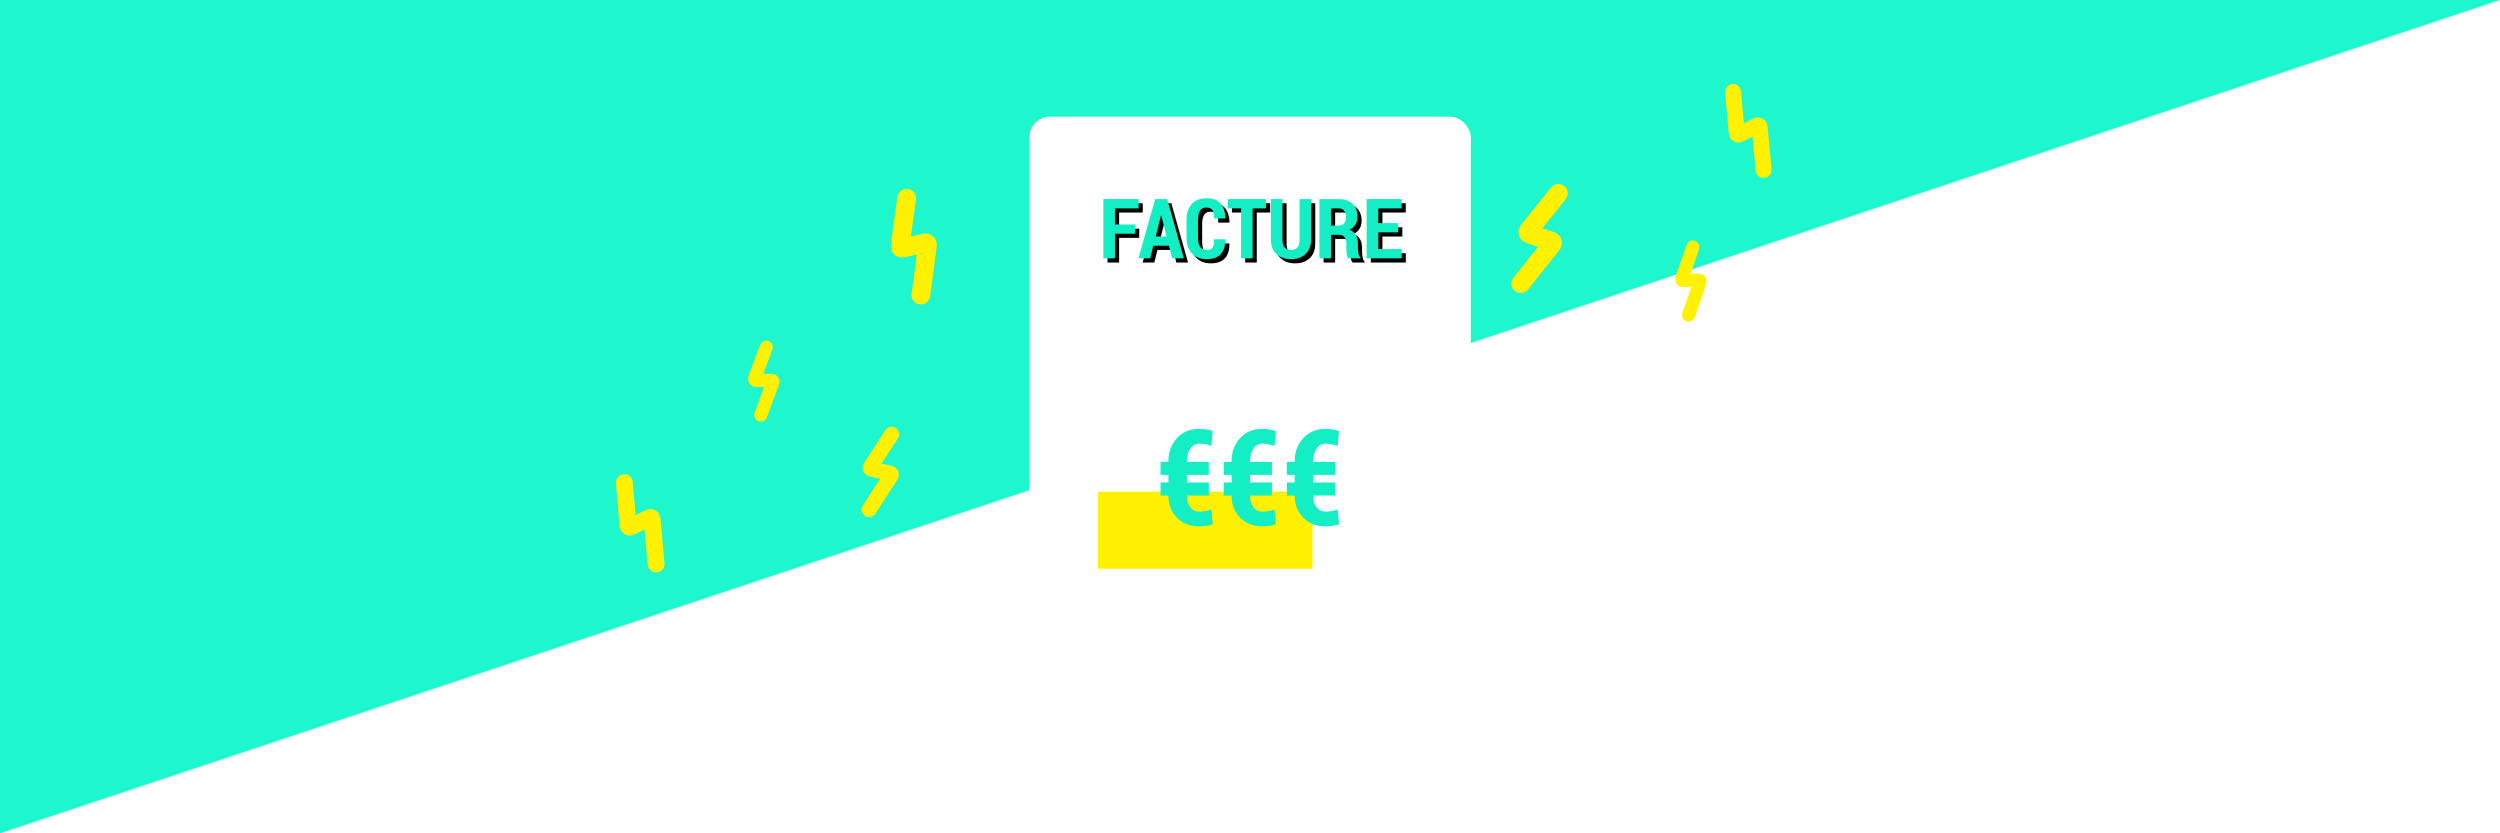 <?xml version="1.0" encoding="UTF-8" standalone="no"?>
<svg width="1200px" height="400px" viewBox="0 0 1200 400" version="1.1" xmlns="http://www.w3.org/2000/svg" xmlns:xlink="http://www.w3.org/1999/xlink" style="background: #14EEC4;">
    <!-- Generator: Sketch 48.2 (47327) - http://www.bohemiancoding.com/sketch -->
    <title>facture électricité</title>
    <desc>Created with Sketch.</desc>
    <defs>
        <path d="M544.826,112.184 L535.178,112.184 L535.178,124 L529.611,124 L529.611,95.562 L546.525,95.562 L546.525,100.016 L535.178,100.016 L535.178,107.75 L544.826,107.75 L544.826,112.184 Z M561.096,117.965 L553.596,117.965 L552.072,124 L546.467,124 L554.475,95.562 L560.256,95.562 L568.244,124 L562.639,124 L561.096,117.965 Z M554.729,113.492 L559.963,113.492 L557.404,103.434 L557.287,103.434 L554.729,113.492 Z M588.068,114.84 L588.127,114.957 C588.153,118.082 587.411,120.439 585.9,122.027 C584.39,123.616 582.163,124.41 579.221,124.41 C576.278,124.41 573.928,123.508 572.17,121.705 C570.412,119.902 569.533,117.346 569.533,114.039 L569.533,105.543 C569.533,102.249 570.383,99.693 572.082,97.877 C573.781,96.061 576.057,95.152 578.908,95.152 C581.929,95.152 584.211,95.96 585.754,97.574 C587.297,99.189 588.094,101.578 588.146,104.742 L588.088,104.859 L582.736,104.859 C582.814,102.997 582.561,101.656 581.975,100.836 C581.389,100.016 580.367,99.605 578.908,99.605 C577.658,99.605 576.701,100.094 576.037,101.07 C575.373,102.047 575.041,103.525 575.041,105.504 L575.041,114.039 C575.041,116.044 575.396,117.535 576.105,118.512 C576.815,119.488 577.854,119.977 579.221,119.977 C580.562,119.977 581.496,119.589 582.023,118.814 C582.551,118.04 582.782,116.715 582.717,114.84 L588.068,114.84 Z M607.658,100.016 L601.252,100.016 L601.252,124 L595.705,124 L595.705,100.016 L589.338,100.016 L589.338,95.562 L607.658,95.562 L607.658,100.016 Z M629.318,95.562 L629.318,114.918 C629.318,117.952 628.43,120.292 626.652,121.939 C624.875,123.587 622.548,124.41 619.67,124.41 C616.792,124.41 614.465,123.583 612.688,121.93 C610.91,120.276 610.021,117.939 610.021,114.918 L610.021,95.562 L615.568,95.562 L615.568,114.918 C615.568,116.65 615.926,117.926 616.643,118.746 C617.359,119.566 618.368,119.977 619.67,119.977 C621.011,119.977 622.033,119.586 622.736,118.805 C623.439,118.023 623.791,116.728 623.791,114.918 L623.791,95.562 L629.318,95.562 Z M638.869,112.691 L638.869,124 L633.322,124 L633.322,95.582 L642.6,95.582 C645.399,95.582 647.596,96.321 649.191,97.799 C650.786,99.277 651.584,101.331 651.584,103.961 C651.584,105.445 651.252,106.725 650.588,107.799 C649.924,108.873 648.954,109.729 647.678,110.367 C649.136,110.862 650.187,111.682 650.832,112.828 C651.477,113.974 651.799,115.406 651.799,117.125 L651.799,119.137 C651.799,119.918 651.89,120.755 652.072,121.646 C652.255,122.538 652.574,123.186 653.029,123.59 L653.029,124 L647.287,124 C646.831,123.583 646.545,122.906 646.428,121.969 C646.311,121.031 646.252,120.074 646.252,119.098 L646.252,117.164 C646.252,115.745 645.962,114.645 645.383,113.863 C644.803,113.082 643.973,112.691 642.893,112.691 L638.869,112.691 Z M638.869,108.258 L642.58,108.258 C643.713,108.258 644.572,107.913 645.158,107.223 C645.744,106.533 646.037,105.549 646.037,104.273 C646.037,102.971 645.744,101.936 645.158,101.168 C644.572,100.4 643.719,100.016 642.6,100.016 L638.869,100.016 L638.869,108.258 Z M671.115,111.52 L661.564,111.52 L661.564,119.566 L672.795,119.566 L672.795,124 L655.998,124 L655.998,95.562 L672.756,95.562 L672.756,100.016 L661.564,100.016 L661.564,107.086 L671.115,107.086 L671.115,111.52 Z" id="path-1"></path>
        <filter x="-0.7%" y="-3.4%" width="102.8%" height="113.7%" filterUnits="objectBoundingBox" id="filter-2">
            <feOffset dx="2" dy="2" in="SourceAlpha" result="shadowOffsetOuter1"></feOffset>
            <feColorMatrix values="0 0 0 0 1   0 0 0 0 0.945   0 0 0 0 0  0 0 0 1 0" type="matrix" in="shadowOffsetOuter1"></feColorMatrix>
        </filter>
    </defs>
    <g id="Headers" stroke="none" stroke-width="1" fill="none" fill-rule="evenodd">
        <g id="facture-électricité">
            <polygon id="Rectangle" fill="#1EF7CD" points="0 0 1200 0 0 400"></polygon>
            <rect id="Rectangle-10" fill="#FFFFFF" x="494" y="56" width="212" height="288" rx="10"></rect>
            <g id="FACTURE">
                <use fill="black" fill-opacity="1" filter="url(#filter-2)" xlink:href="#path-1"></use>
                <use fill="#14EEC4" fill-rule="evenodd" xlink:href="#path-1"></use>
            </g>
            <rect id="Rectangle-2" fill="#FFF100" x="527" y="236" width="103" height="37"></rect>
            <path d="M580.219,237.844 L569.719,237.844 L569.719,238.219 C569.719,240.24 570.234,241.969 571.266,243.406 C572.297,244.844 573.75,245.562 575.625,245.562 C576.625,245.562 577.62,245.479 578.609,245.312 C579.599,245.146 580.552,244.885 581.469,244.531 L582.094,251.688 C581.052,252 579.99,252.24 578.906,252.406 C577.823,252.573 576.729,252.656 575.625,252.656 C571.208,252.656 567.641,251.255 564.922,248.453 C562.203,245.651 560.844,242.24 560.844,238.219 L560.844,237.844 L557.062,237.844 L557.062,231.594 L560.844,231.594 L560.844,227.938 L557.062,227.938 L557.062,221.688 L560.844,221.688 L560.844,221.188 C560.844,216.937 562.198,213.318 564.906,210.328 C567.615,207.339 571.177,205.844 575.594,205.844 C576.656,205.844 577.703,205.927 578.734,206.094 C579.766,206.26 580.885,206.5 582.094,206.812 L581.469,214.062 C580.531,213.729 579.568,213.464 578.578,213.266 C577.589,213.068 576.594,212.969 575.594,212.969 C573.74,212.969 572.297,213.786 571.266,215.422 C570.234,217.057 569.719,218.958 569.719,221.125 L569.719,221.688 L580.219,221.688 L580.219,227.938 L569.719,227.938 L569.719,231.594 L580.219,231.594 L580.219,237.844 Z M610.531,237.844 L600.031,237.844 L600.031,238.219 C600.031,240.24 600.547,241.969 601.578,243.406 C602.609,244.844 604.062,245.562 605.938,245.562 C606.938,245.562 607.932,245.479 608.922,245.312 C609.911,245.146 610.865,244.885 611.781,244.531 L612.406,251.688 C611.365,252 610.302,252.24 609.219,252.406 C608.135,252.573 607.042,252.656 605.938,252.656 C601.521,252.656 597.953,251.255 595.234,248.453 C592.516,245.651 591.156,242.24 591.156,238.219 L591.156,237.844 L587.375,237.844 L587.375,231.594 L591.156,231.594 L591.156,227.938 L587.375,227.938 L587.375,221.688 L591.156,221.688 L591.156,221.188 C591.156,216.937 592.51,213.318 595.219,210.328 C597.927,207.339 601.49,205.844 605.906,205.844 C606.969,205.844 608.016,205.927 609.047,206.094 C610.078,206.26 611.198,206.5 612.406,206.812 L611.781,214.062 C610.844,213.729 609.88,213.464 608.891,213.266 C607.901,213.068 606.906,212.969 605.906,212.969 C604.052,212.969 602.609,213.786 601.578,215.422 C600.547,217.057 600.031,218.958 600.031,221.125 L600.031,221.688 L610.531,221.688 L610.531,227.938 L600.031,227.938 L600.031,231.594 L610.531,231.594 L610.531,237.844 Z M640.844,237.844 L630.344,237.844 L630.344,238.219 C630.344,240.24 630.859,241.969 631.891,243.406 C632.922,244.844 634.375,245.562 636.25,245.562 C637.25,245.562 638.245,245.479 639.234,245.312 C640.224,245.146 641.177,244.885 642.094,244.531 L642.719,251.688 C641.677,252 640.615,252.24 639.531,252.406 C638.448,252.573 637.354,252.656 636.25,252.656 C631.833,252.656 628.266,251.255 625.547,248.453 C622.828,245.651 621.469,242.24 621.469,238.219 L621.469,237.844 L617.688,237.844 L617.688,231.594 L621.469,231.594 L621.469,227.938 L617.688,227.938 L617.688,221.688 L621.469,221.688 L621.469,221.188 C621.469,216.937 622.823,213.318 625.531,210.328 C628.24,207.339 631.802,205.844 636.219,205.844 C637.281,205.844 638.328,205.927 639.359,206.094 C640.391,206.26 641.51,206.5 642.719,206.812 L642.094,214.062 C641.156,213.729 640.193,213.464 639.203,213.266 C638.214,213.068 637.219,212.969 636.219,212.969 C634.365,212.969 632.922,213.786 631.891,215.422 C630.859,217.057 630.344,218.958 630.344,221.125 L630.344,221.688 L640.844,221.688 L640.844,227.938 L630.344,227.938 L630.344,231.594 L640.844,231.594 L640.844,237.844 Z" id="€€€" fill="#14EEC4"></path>
            <g id="Page-1" transform="translate(717, 255)">
                <path d="M95.263,15.01 C95.263,23.3 75.274,30.02 50.616,30.02 C25.958,30.02 5.969,23.3 5.969,15.01 C5.969,6.72 25.958,-0 50.616,-0 C75.274,-0 95.263,6.72 95.263,15.01 Z" id="Stroke-5" stroke="#FFFFFF" stroke-width="4.2"></path>
                <path d="M86.759,14.414 C86.759,19.743 70.577,24.064 50.616,24.064 C30.655,24.064 14.473,19.743 14.473,14.414 C14.473,9.085 30.655,4.765 50.616,4.765 C70.577,4.765 86.759,9.085 86.759,14.414 Z" id="Stroke-7" stroke="#FFFFFF" stroke-width="2.8"></path>
                <path d="M95.263,25.97 C95.263,34.259 75.274,40.98 50.616,40.98 C25.958,40.98 5.969,34.259 5.969,25.97" id="Stroke-9" stroke="#FFFFFF" stroke-width="4.2"></path>
                <path d="M5.253,28.114 C4.462,28.114 3.82,27.473 3.82,26.684 L3.82,16.678 C3.82,15.888 4.462,15.248 5.253,15.248 C6.044,15.248 6.685,15.888 6.685,16.678 L6.685,26.684 C6.685,27.473 6.044,28.114 5.253,28.114" id="Fill-11" fill="#FFFFFF"></path>
                <path d="M8.437,32.411 C7.646,32.411 7.004,31.771 7.004,30.982 L7.004,20.975 C7.004,20.185 7.646,19.545 8.437,19.545 C9.228,19.545 9.869,20.185 9.869,20.975 L9.869,30.982 C9.869,31.771 9.228,32.411 8.437,32.411" id="Fill-13" fill="#FFFFFF"></path>
                <path d="M16.908,36.604 C16.117,36.604 15.476,35.964 15.476,35.174 L15.476,25.167 C15.476,24.378 16.117,23.738 16.908,23.738 C17.699,23.738 18.34,24.378 18.34,25.167 L18.34,35.174 C18.34,35.964 17.699,36.604 16.908,36.604" id="Fill-15" fill="#FFFFFF"></path>
                <path d="M29.048,40.04 C28.257,40.04 27.616,39.4 27.616,38.611 L27.616,28.604 C27.616,27.814 28.257,27.174 29.048,27.174 C29.839,27.174 30.481,27.814 30.481,28.604 L30.481,38.611 C30.481,39.4 29.839,40.04 29.048,40.04" id="Fill-17" fill="#FFFFFF"></path>
                <path d="M43.236,42.068 C42.445,42.068 41.804,41.428 41.804,40.638 L41.804,30.631 C41.804,29.842 42.445,29.202 43.236,29.202 C44.027,29.202 44.669,29.842 44.669,30.631 L44.669,40.638 C44.669,41.428 44.027,42.068 43.236,42.068" id="Fill-19" fill="#FFFFFF"></path>
                <path d="M57.719,42.063 C56.928,42.063 56.287,41.422 56.287,40.634 L56.287,30.627 C56.287,29.837 56.928,29.197 57.719,29.197 C58.51,29.197 59.152,29.837 59.152,30.627 L59.152,40.634 C59.152,41.422 58.51,42.063 57.719,42.063" id="Fill-21" fill="#FFFFFF"></path>
                <path d="M71.761,40.031 C70.97,40.031 70.329,39.391 70.329,38.601 L70.329,28.594 C70.329,27.805 70.97,27.165 71.761,27.165 C72.552,27.165 73.194,27.805 73.194,28.594 L73.194,38.601 C73.194,39.391 72.552,40.031 71.761,40.031" id="Fill-23" fill="#FFFFFF"></path>
                <path d="M84.017,36.595 C83.226,36.595 82.585,35.955 82.585,35.165 L82.585,25.159 C82.585,24.37 83.226,23.73 84.017,23.73 C84.808,23.73 85.449,24.37 85.449,25.159 L85.449,35.165 C85.449,35.955 84.808,36.595 84.017,36.595" id="Fill-25" fill="#FFFFFF"></path>
                <path d="M92.689,32.406 C91.898,32.406 91.257,31.766 91.257,30.977 L91.257,20.97 C91.257,20.181 91.898,19.541 92.689,19.541 C93.48,19.541 94.121,20.181 94.121,20.97 L94.121,30.977 C94.121,31.766 93.48,32.406 92.689,32.406" id="Fill-27" fill="#FFFFFF"></path>
                <path d="M95.979,28.114 C95.188,28.114 94.547,27.473 94.547,26.684 L94.547,16.678 C94.547,15.888 95.188,15.248 95.979,15.248 C96.77,15.248 97.412,15.888 97.412,16.678 L97.412,26.684 C97.412,27.473 96.77,28.114 95.979,28.114" id="Fill-29" fill="#FFFFFF"></path>
                <path d="M91.625,44.804 C93.966,46.627 95.263,48.636 95.263,50.748 C95.263,59.038 75.274,65.758 50.616,65.758 C25.958,65.758 5.969,59.038 5.969,50.748" id="Stroke-31" stroke="#FFFFFF" stroke-width="2.8"></path>
                <path d="M95.263,61.707 C95.263,69.997 75.274,76.717 50.616,76.717 C25.958,76.717 5.969,69.997 5.969,61.707" id="Stroke-33" stroke="#FFFFFF" stroke-width="2.8"></path>
                <path d="M5.253,63.852 C4.462,63.852 3.82,63.212 3.82,62.422 L3.82,52.415 C3.82,51.626 4.462,50.986 5.253,50.986 C6.044,50.986 6.685,51.626 6.685,52.415 L6.685,62.422 C6.685,63.212 6.044,63.852 5.253,63.852" id="Fill-35" fill="#FFFFFF"></path>
                <path d="M8.437,68.149 C7.646,68.149 7.004,67.509 7.004,66.72 L7.004,56.713 C7.004,55.923 7.646,55.283 8.437,55.283 C9.228,55.283 9.869,55.923 9.869,56.713 L9.869,66.72 C9.869,67.509 9.228,68.149 8.437,68.149" id="Fill-37" fill="#FFFFFF"></path>
                <path d="M16.908,72.342 C16.117,72.342 15.476,71.702 15.476,70.912 L15.476,60.905 C15.476,60.116 16.117,59.476 16.908,59.476 C17.699,59.476 18.34,60.116 18.34,60.905 L18.34,70.912 C18.34,71.702 17.699,72.342 16.908,72.342" id="Fill-39" fill="#FFFFFF"></path>
                <path d="M29.048,75.778 C28.257,75.778 27.616,75.138 27.616,74.348 L27.616,64.342 C27.616,63.552 28.257,62.912 29.048,62.912 C29.839,62.912 30.481,63.552 30.481,64.342 L30.481,74.348 C30.481,75.138 29.839,75.778 29.048,75.778" id="Fill-41" fill="#FFFFFF"></path>
                <path d="M43.236,77.806 C42.445,77.806 41.804,77.166 41.804,76.376 L41.804,66.369 C41.804,65.58 42.445,64.94 43.236,64.94 C44.027,64.94 44.669,65.58 44.669,66.369 L44.669,76.376 C44.669,77.166 44.027,77.806 43.236,77.806" id="Fill-43" fill="#FFFFFF"></path>
                <path d="M57.719,77.801 C56.928,77.801 56.287,77.161 56.287,76.372 L56.287,66.364 C56.287,65.575 56.928,64.935 57.719,64.935 C58.51,64.935 59.152,65.575 59.152,66.364 L59.152,76.372 C59.152,77.161 58.51,77.801 57.719,77.801" id="Fill-45" fill="#FFFFFF"></path>
                <path d="M71.761,75.769 C70.97,75.769 70.329,75.129 70.329,74.339 L70.329,64.332 C70.329,63.543 70.97,62.903 71.761,62.903 C72.552,62.903 73.194,63.543 73.194,64.332 L73.194,74.339 C73.194,75.129 72.552,75.769 71.761,75.769" id="Fill-47" fill="#FFFFFF"></path>
                <path d="M84.017,72.333 C83.226,72.333 82.585,71.693 82.585,70.903 L82.585,60.897 C82.585,60.107 83.226,59.468 84.017,59.468 C84.808,59.468 85.449,60.107 85.449,60.897 L85.449,70.903 C85.449,71.693 84.808,72.333 84.017,72.333" id="Fill-49" fill="#FFFFFF"></path>
                <path d="M92.689,68.144 C91.898,68.144 91.257,67.504 91.257,66.715 L91.257,56.708 C91.257,55.918 91.898,55.279 92.689,55.279 C93.48,55.279 94.121,55.918 94.121,56.708 L94.121,66.715 C94.121,67.504 93.48,68.144 92.689,68.144" id="Fill-51" fill="#FFFFFF"></path>
                <path d="M95.979,63.852 C95.188,63.852 94.547,63.212 94.547,62.422 L94.547,52.415 C94.547,51.626 95.188,50.986 95.979,50.986 C96.77,50.986 97.412,51.626 97.412,52.415 L97.412,62.422 C97.412,63.212 96.77,63.852 95.979,63.852" id="Fill-53" fill="#FFFFFF"></path>
                <path d="M94.346,64.861 C94.947,65.843 95.263,66.86 95.263,67.902 C95.263,76.192 75.274,82.912 50.616,82.912 C25.958,82.912 5.969,76.192 5.969,67.902 C5.969,66.983 6.214,66.084 6.684,65.211" id="Stroke-55" stroke="#FFFFFF" stroke-width="2.8"></path>
                <path d="M95.263,78.862 C95.263,87.152 75.274,93.872 50.616,93.872 C25.958,93.872 5.969,87.152 5.969,78.862" id="Stroke-57" stroke="#FFFFFF" stroke-width="2.8"></path>
                <path d="M5.253,81.006 C4.462,81.006 3.82,80.366 3.82,79.576 L3.82,69.57 C3.82,68.78 4.462,68.141 5.253,68.141 C6.044,68.141 6.685,68.78 6.685,69.57 L6.685,79.576 C6.685,80.366 6.044,81.006 5.253,81.006" id="Fill-59" fill="#FFFFFF"></path>
                <path d="M8.437,85.303 C7.646,85.303 7.004,84.663 7.004,83.874 L7.004,73.867 C7.004,73.077 7.646,72.438 8.437,72.438 C9.228,72.438 9.869,73.077 9.869,73.867 L9.869,83.874 C9.869,84.663 9.228,85.303 8.437,85.303" id="Fill-61" fill="#FFFFFF"></path>
                <path d="M16.908,89.496 C16.117,89.496 15.476,88.856 15.476,88.067 L15.476,78.06 C15.476,77.27 16.117,76.63 16.908,76.63 C17.699,76.63 18.34,77.27 18.34,78.06 L18.34,88.067 C18.34,88.856 17.699,89.496 16.908,89.496" id="Fill-63" fill="#FFFFFF"></path>
                <path d="M29.048,92.932 C28.257,92.932 27.616,92.292 27.616,91.503 L27.616,81.496 C27.616,80.707 28.257,80.067 29.048,80.067 C29.839,80.067 30.481,80.707 30.481,81.496 L30.481,91.503 C30.481,92.292 29.839,92.932 29.048,92.932" id="Fill-65" fill="#FFFFFF"></path>
                <path d="M43.236,94.96 C42.445,94.96 41.804,94.32 41.804,93.531 L41.804,83.523 C41.804,82.734 42.445,82.094 43.236,82.094 C44.027,82.094 44.669,82.734 44.669,83.523 L44.669,93.531 C44.669,94.32 44.027,94.96 43.236,94.96" id="Fill-67" fill="#FFFFFF"></path>
                <path d="M57.719,94.955 C56.928,94.955 56.287,94.315 56.287,93.526 L56.287,83.519 C56.287,82.729 56.928,82.089 57.719,82.089 C58.51,82.089 59.152,82.729 59.152,83.519 L59.152,93.526 C59.152,94.315 58.51,94.955 57.719,94.955" id="Fill-69" fill="#FFFFFF"></path>
                <path d="M71.761,92.923 C70.97,92.923 70.329,92.283 70.329,91.494 L70.329,81.487 C70.329,80.697 70.97,80.057 71.761,80.057 C72.552,80.057 73.194,80.697 73.194,81.487 L73.194,91.494 C73.194,92.283 72.552,92.923 71.761,92.923" id="Fill-71" fill="#FFFFFF"></path>
                <path d="M84.017,89.487 C83.226,89.487 82.585,88.847 82.585,88.057 L82.585,78.051 C82.585,77.262 83.226,76.622 84.017,76.622 C84.808,76.622 85.449,77.262 85.449,78.051 L85.449,88.057 C85.449,88.847 84.808,89.487 84.017,89.487" id="Fill-73" fill="#FFFFFF"></path>
                <path d="M92.689,85.298 C91.898,85.298 91.257,84.658 91.257,83.869 L91.257,73.862 C91.257,73.073 91.898,72.433 92.689,72.433 C93.48,72.433 94.121,73.073 94.121,73.862 L94.121,83.869 C94.121,84.658 93.48,85.298 92.689,85.298" id="Fill-75" fill="#FFFFFF"></path>
                <path d="M95.979,81.006 C95.188,81.006 94.547,80.366 94.547,79.576 L94.547,69.57 C94.547,68.78 95.188,68.141 95.979,68.141 C96.77,68.141 97.412,68.78 97.412,69.57 L97.412,79.576 C97.412,80.366 96.77,81.006 95.979,81.006" id="Fill-77" fill="#FFFFFF"></path>
                <path d="M91.443,32.641 C91.443,40.93 71.454,47.651 46.796,47.651 C22.138,47.651 2.149,40.93 2.149,32.641 C2.149,30.865 3.066,29.161 4.75,27.581" id="Stroke-104" stroke="#FFFFFF" stroke-width="2.8"></path>
                <path d="M91.443,43.6 C91.443,51.89 71.454,58.61 46.796,58.61 C22.138,58.61 2.149,51.89 2.149,43.6" id="Stroke-106" stroke="#FFFFFF" stroke-width="2.8"></path>
                <path d="M1.433,45.745 C0.642,45.745 -0,45.105 -0,44.315 L-0,34.308 C-0,33.519 0.642,32.879 1.433,32.879 C2.224,32.879 2.865,33.519 2.865,34.308 L2.865,44.315 C2.865,45.105 2.224,45.745 1.433,45.745" id="Fill-108" fill="#FFFFFF"></path>
                <path d="M4.616,50.042 C3.825,50.042 3.184,49.402 3.184,48.613 L3.184,38.605 C3.184,37.816 3.825,37.176 4.616,37.176 C5.407,37.176 6.049,37.816 6.049,38.605 L6.049,48.613 C6.049,49.402 5.407,50.042 4.616,50.042" id="Fill-111" fill="#FFFFFF"></path>
                <path d="M13.088,54.234 C12.297,54.234 11.656,53.595 11.656,52.805 L11.656,42.798 C11.656,42.009 12.297,41.369 13.088,41.369 C13.879,41.369 14.521,42.009 14.521,42.798 L14.521,52.805 C14.521,53.595 13.879,54.234 13.088,54.234" id="Fill-113" fill="#FFFFFF"></path>
                <path d="M25.228,57.671 C24.437,57.671 23.795,57.03 23.795,56.241 L23.795,46.234 C23.795,45.445 24.437,44.805 25.228,44.805 C26.019,44.805 26.66,45.445 26.66,46.234 L26.66,56.241 C26.66,57.03 26.019,57.671 25.228,57.671" id="Fill-115" fill="#FFFFFF"></path>
                <path d="M39.416,59.698 C38.625,59.698 37.983,59.058 37.983,58.269 L37.983,48.262 C37.983,47.473 38.625,46.833 39.416,46.833 C40.207,46.833 40.848,47.473 40.848,48.262 L40.848,58.269 C40.848,59.058 40.207,59.698 39.416,59.698" id="Fill-117" fill="#FFFFFF"></path>
                <path d="M53.899,59.694 C53.108,59.694 52.466,59.054 52.466,58.264 L52.466,48.257 C52.466,47.468 53.108,46.828 53.899,46.828 C54.69,46.828 55.331,47.468 55.331,48.257 L55.331,58.264 C55.331,59.054 54.69,59.694 53.899,59.694" id="Fill-119" fill="#FFFFFF"></path>
                <path d="M67.941,57.661 C67.15,57.661 66.509,57.022 66.509,56.232 L66.509,46.225 C66.509,45.436 67.15,44.796 67.941,44.796 C68.732,44.796 69.374,45.436 69.374,46.225 L69.374,56.232 C69.374,57.022 68.732,57.661 67.941,57.661" id="Fill-121" fill="#FFFFFF"></path>
                <path d="M80.197,54.226 C79.406,54.226 78.765,53.586 78.765,52.797 L78.765,42.789 C78.765,42 79.406,41.36 80.197,41.36 C80.988,41.36 81.63,42 81.63,42.789 L81.63,52.797 C81.63,53.586 80.988,54.226 80.197,54.226" id="Fill-123" fill="#FFFFFF"></path>
                <path d="M88.869,50.037 C88.078,50.037 87.437,49.397 87.437,48.608 L87.437,38.601 C87.437,37.811 88.078,37.171 88.869,37.171 C89.66,37.171 90.302,37.811 90.302,38.601 L90.302,48.608 C90.302,49.397 89.66,50.037 88.869,50.037" id="Fill-125" fill="#FFFFFF"></path>
                <path d="M92.159,45.745 C91.368,45.745 90.727,45.105 90.727,44.315 L90.727,34.308 C90.727,33.519 91.368,32.879 92.159,32.879 C92.95,32.879 93.592,33.519 93.592,34.308 L93.592,44.315 C93.592,45.105 92.95,45.745 92.159,45.745" id="Fill-127" fill="#FFFFFF"></path>
                <path d="M55.818,15.484 L50.238,15.484 L50.238,15.532 C50.238,15.927 50.531,16.269 51.118,16.559 C51.704,16.849 52.519,16.993 53.562,16.993 C54.066,16.993 54.56,16.976 55.042,16.942 C55.524,16.908 55.987,16.857 56.43,16.788 L56.704,18.158 C56.209,18.219 55.696,18.264 55.166,18.297 C54.635,18.329 54.101,18.345 53.562,18.345 C51.433,18.345 49.712,18.07 48.4,17.519 C47.087,16.968 46.431,16.306 46.431,15.533 L46.431,15.484 L44.528,15.484 L44.528,14.282 L46.431,14.282 L46.431,13.585 L44.528,13.585 L44.528,12.383 L46.431,12.383 L46.431,12.305 C46.431,11.491 47.085,10.794 48.393,10.213 C49.701,9.631 51.415,9.341 53.536,9.341 C54.058,9.341 54.568,9.357 55.068,9.389 C55.568,9.421 56.113,9.467 56.704,9.527 L56.43,10.904 C55.969,10.84 55.493,10.789 55.003,10.75 C54.512,10.713 54.023,10.694 53.536,10.694 C52.511,10.694 51.704,10.854 51.118,11.177 C50.531,11.5 50.238,11.872 50.238,12.292 L50.238,12.383 L55.818,12.383 L55.818,13.585 L50.238,13.585 L50.238,14.282 L55.818,14.282 L55.818,15.484 Z" id="Fill-129" fill="#FFFFFF"></path>
            </g>
            <path d="M437.777,94.329 L431.52,116.461 C431.294,117.259 431.771,117.85 432.582,117.773 L443.47,116.742 C444.279,116.665 444.759,117.258 444.536,118.057 L438.066,141.258" id="Page-1" stroke="#FFF100" stroke-width="9" stroke-linecap="round" transform="translate(442.464, 113.258) rotate(-8) translate(-442.464, -113.258) "></path>
            <path d="M305.445,229.022 L299.756,248.783 C299.55,249.495 299.985,250.023 300.721,249.954 L310.619,249.034 C311.355,248.965 311.792,249.494 311.589,250.208 L305.707,270.923" id="Page-1-Copy" stroke="#FFF100" stroke-width="8.1" stroke-linecap="round" transform="translate(309.705, 245.923) rotate(-21) translate(-309.705, -245.923) "></path>
            <path d="M423.351,208.937 L418.231,226.722 C418.046,227.363 418.437,227.838 419.1,227.776 L428.008,226.948 C428.67,226.886 429.063,227.362 428.881,228.005 L423.587,246.648" id="Page-1-Copy-2" stroke="#FFF100" stroke-width="7.2" stroke-linecap="round" transform="translate(427.185, 224.148) rotate(17) translate(-427.185, -224.148) "></path>
            <path d="M740.247,93.143 L733.99,115.275 C733.764,116.073 734.242,116.664 735.052,116.587 L745.94,115.556 C746.749,115.479 747.229,116.071 747.006,116.871 L740.536,140.072" id="Page-1-Copy-3" stroke="#FFF100" stroke-width="9" stroke-linecap="round" transform="translate(744.934, 112.072) rotate(23) translate(-744.934, -112.072) "></path>
            <path d="M811.647,118.793 L807.38,134.206 C807.226,134.762 807.552,135.174 808.104,135.12 L815.528,134.402 C816.079,134.348 816.407,134.761 816.255,135.318 L811.843,151.476" id="Page-1-Copy-4" stroke="#FFF100" stroke-width="6.3" stroke-linecap="round" transform="translate(814.842, 131.976) rotate(4) translate(-814.842, -131.976) "></path>
            <path d="M837.422,41.585 L832.018,60.555 C831.823,61.24 832.236,61.746 832.935,61.68 L842.339,60.796 C843.037,60.73 843.452,61.238 843.259,61.924 L837.671,81.81" id="Page-1-Copy-5" stroke="#FFF100" stroke-width="7.65" stroke-linecap="round" transform="translate(841.47, 57.81) rotate(-21) translate(-841.47, -57.81) "></path>
            <path d="M366.634,166.896 L362.367,182.31 C362.213,182.866 362.539,183.277 363.091,183.224 L370.515,182.506 C371.066,182.452 371.394,182.865 371.242,183.422 L366.83,199.579" id="Page-1-Copy-6" stroke="#FFF100" stroke-width="6.3" stroke-linecap="round" transform="translate(369.829, 180.079) rotate(5) translate(-369.829, -180.079) "></path>
        </g>
    </g>
</svg>